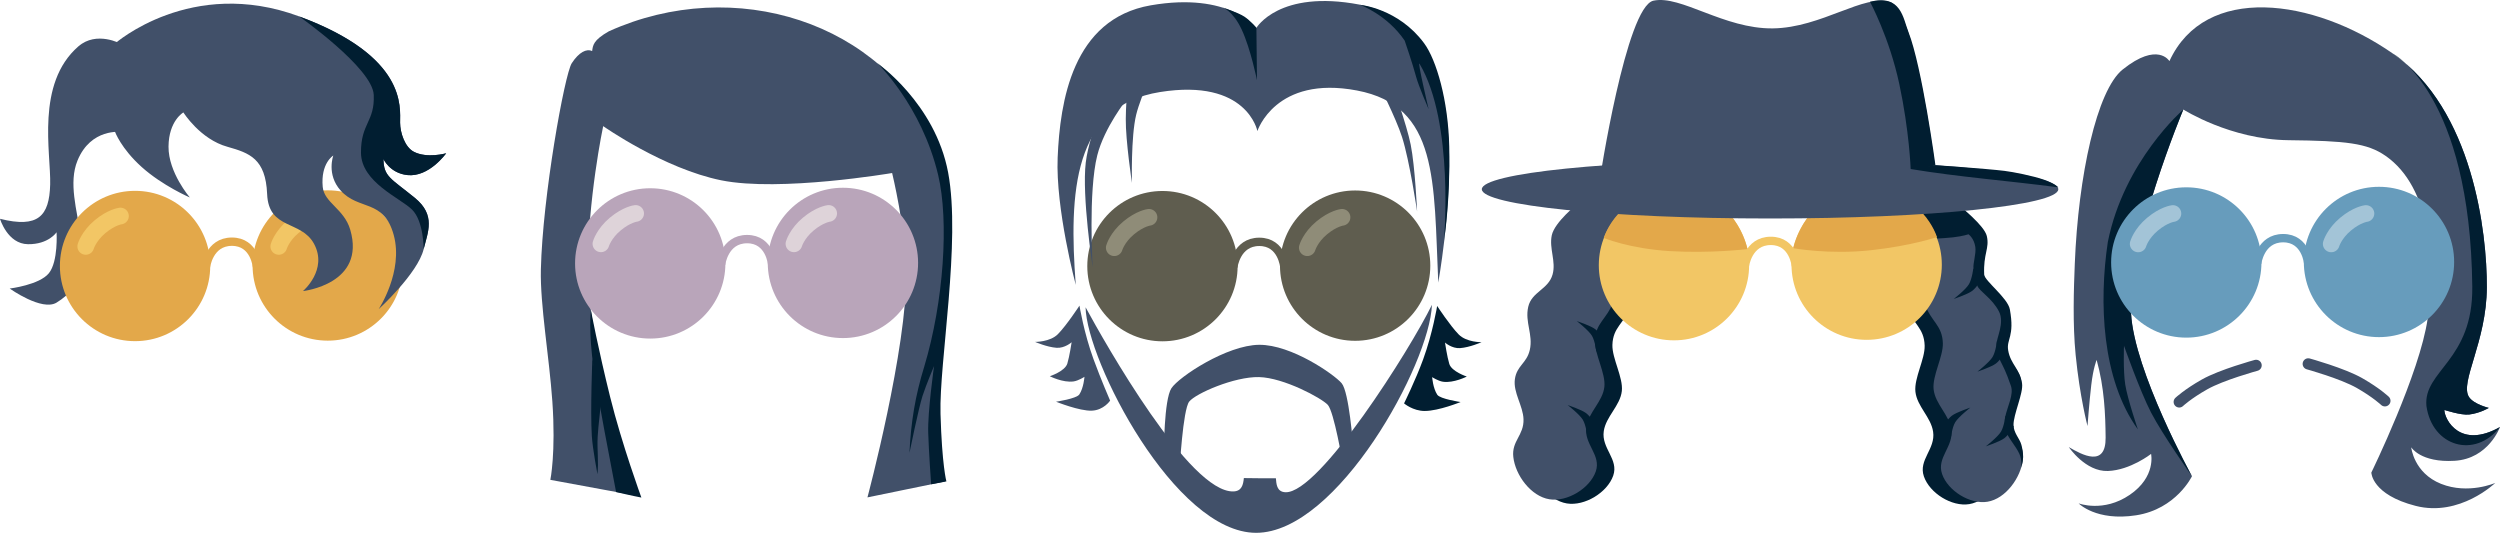 <svg width="1496.743" height="319" viewBox="0 0 396.013 84.402" xmlns="http://www.w3.org/2000/svg"><g style="display:inline"><g style="display:inline"><path style="fill:#415069;fill-opacity:1;stroke:none;stroke-width:.265px;stroke-linecap:butt;stroke-linejoin:miter;stroke-opacity:1" d="M-94.232 100.613s-4.82-.672-6.944 4.543c-2.856 7.016 5.351 17.198-3.308 22.484-2.32 1.416-7.427-2.228-7.427-2.228s4.712-.572 6.212-2.431c1.499-1.86 1.215-6.482 1.215-6.482s-1.264 1.929-4.524 1.89c-3.26-.037-4.437-4.024-4.437-4.024 6.059 1.524 7.813-.432 7.948-5.428.136-4.995-2.317-15.969 4.456-21.875 2.901-2.53 6.76-.405 6.76-.405" transform="translate(113.445 -79.706)"/><g transform="translate(31.693 -79.826)"><circle style="fill:#e3a84a;fill-opacity:1;stroke-width:.236;stroke-linecap:round" cx="51.896" cy="66.527" r="11.906" transform="translate(-62.195 55.434)"/><circle style="fill:#e3a84a;fill-opacity:1;stroke-width:.236;stroke-linecap:round" cx="82.419" cy="66.447" r="11.906" transform="translate(-62.195 55.434)"/><path style="fill:none;stroke:#e3a84a;stroke-width:1.323;stroke-linecap:butt;stroke-linejoin:miter;stroke-miterlimit:4;stroke-dasharray:none;stroke-opacity:1" d="M63.12 66.703s.463-4.019 4.108-4.026c3.644-.007 3.976 4.014 3.976 4.014" transform="translate(-62.195 55.434)"/><path style="fill:none;stroke:#f2c665;stroke-width:2.646;stroke-linecap:round;stroke-linejoin:miter;stroke-miterlimit:4;stroke-dasharray:none;stroke-opacity:1" d="M-18.111 118.856s.462-1.619 2.277-3.132c1.816-1.513 3.222-1.678 3.222-1.678M12.466 118.856s.463-1.619 2.278-3.132c1.816-1.513 3.222-1.678 3.222-1.678"/></g><path style="fill:#415069;fill-opacity:1;stroke:none;stroke-width:.265px;stroke-linecap:butt;stroke-linejoin:miter;stroke-opacity:1" d="M-95.236 86.609s12.07-10.647 29.17-4.31c17.099 6.339 15.988 14.378 16 16.848.01 1.61.765 3.847 2.14 4.58 2.11 1.124 5.16.255 5.16.255s-2.715 3.838-6.162 3.456c-2.772-.307-3.773-2.53-3.773-2.53.028 2.786 1.149 3.032 4.96 6.134 3.391 2.76 2.049 5.457 1.405 8.13-.926 3.853-7.13 9.51-7.13 9.51s3.96-5.96 2.392-11.736c-1.568-5.775-5.546-3.84-8.427-7.076-2.258-2.535-1.147-5.527-1.147-5.527s-2.02 1.206-1.677 4.968c.23 2.519 3.39 3.464 4.36 6.783 2.526 8.632-7.494 9.723-7.494 9.723s3.99-3.373 1.755-7.495c-2.053-3.786-7.204-2.152-7.427-7.9-.238-5.58-2.789-6.474-6.266-7.458-4.34-1.189-6.998-5.448-6.998-5.448s-2.32 1.307-2.355 5.41c-.036 4.103 3.377 8.064 3.377 8.064s-4.318-1.856-7.618-4.819c-3.3-2.963-4.243-5.606-4.243-5.606z" transform="translate(113.445 -79.706)"/><path style="display:inline;fill:#011e31;fill-opacity:1;stroke:none;stroke-width:.265px;stroke-linecap:butt;stroke-linejoin:miter;stroke-opacity:1" d="M-66.067 82.3c17.1 6.338 15.989 14.377 16.002 16.847.008 1.61.764 3.847 2.138 4.58 2.11 1.124 5.161.255 5.161.255s-2.715 3.838-6.162 3.456c-2.772-.307-3.773-2.53-3.773-2.53.028 2.786 1.149 3.032 4.96 6.134 3.391 2.76 2.049 5.457 1.405 8.13 0 0 .03-4.432-1.852-6.275-1.883-1.843-8.046-4.326-8.076-9.002-.03-4.676 2.203-4.89 2.022-9.152-.18-4.261-11.825-12.443-11.825-12.443z" transform="translate(113.445 -79.706)"/></g><path style="fill:#415069;fill-opacity:1;stroke:none;stroke-width:.265px;stroke-linecap:butt;stroke-linejoin:miter;stroke-opacity:1" d="M215.818 159.44s2.77 2.876 9.115 1.89c6.345-.985 8.84-6.185 8.84-6.185s-9.161-16.643-9.65-25.817c-.591-11.092 8.282-32.275 8.282-32.275s7.484 4.762 16.642 4.86c9.158.1 12.47.462 15.368 2.464 7.3 5.044 7.927 17.072 6.7 25.76-1.227 8.69-8.929 24.426-8.929 24.426s.058 3.5 7.038 5.282c6.98 1.783 12.596-3.642 12.596-3.642s-4.264 1.874-8.592.146c-4.33-1.727-4.726-5.79-4.726-5.79s1.476 2.462 6.873 2.14c5.396-.321 7.194-5.356 7.194-5.356-6.308 3.574-8.791-1.166-8.814-2.701 0 0 2.657.879 3.934.724 1.75-.212 3.107-1.046 3.107-1.046s-2.377-.57-3.134-1.72c-1.528-2.321 2.791-8.732 2.822-17.39.031-8.658-2.203-28.18-14.873-37.008-12.67-8.828-29.77-11.095-35.409 1.186 0 0-1.833-3.129-7.4 1.324-4.1 3.28-7.035 16.794-7.591 30.784-.158 3.963-.351 9.497.136 14.432.657 6.643 1.879 11.266 1.879 11.266s.276-3.773.595-6.5c.318-2.728.85-3.974.85-3.974 1.226 4.366 1.39 8.63 1.424 12.31.043 4.775-3.718 2.74-5.83 1.498 0 0 2.636 3.916 6.194 3.786 3.557-.13 6.837-2.706 6.837-2.706s.818 3.622-3.376 6.482c-4.193 2.86-8.102 1.35-8.102 1.35z" transform="translate(113.445 -79.706)"/><path style="display:inline;fill:#011e31;fill-opacity:1;stroke:none;stroke-width:.265px;stroke-linecap:butt;stroke-linejoin:miter;stroke-opacity:1" d="M233.773 155.145s-9.161-16.643-9.65-25.817c-.591-11.092 8.282-32.275 8.282-32.275s-9.41 8.141-11.964 21.005c-1.413 9.483-.977 21.702 4.763 29.665 0 0-1.66-4.89-2.004-7.118-.343-2.227-.194-6.127-.194-6.127s2.535 7.19 4.282 10.564c1.84 3.553 6.485 10.103 6.485 10.103zM278.178 125.142c.124 11.74-7.78 13.256-7.265 18.87.915 6.475 7.713 8.405 11.656 3.33-6.308 3.575-8.791-1.165-8.814-2.7 0 0 2.657.879 3.934.724 1.75-.212 3.107-1.046 3.107-1.046s-2.377-.57-3.134-1.72c-1.528-2.321 2.791-8.732 2.822-17.39.031-8.658-2.203-28.18-14.873-37.008 0 0 12.246 6.374 12.567 36.94z" transform="translate(113.445 -79.706)"/><g transform="translate(294.424 -24.95)"><circle style="fill:#679cbc;fill-opacity:1;stroke-width:.236;stroke-linecap:round" cx="51.896" cy="66.527" r="11.906"/><circle style="fill:#679cbc;fill-opacity:1;stroke-width:.236;stroke-linecap:round" cx="82.419" cy="66.447" r="11.906"/><path style="fill:none;stroke:#679cbc;stroke-width:1.323;stroke-linecap:butt;stroke-linejoin:miter;stroke-miterlimit:4;stroke-dasharray:none;stroke-opacity:1" d="M63.12 66.703s.463-4.019 4.108-4.026c3.644-.007 3.976 4.014 3.976 4.014"/></g><path style="fill:none;stroke:#a3c4d7;stroke-width:2.646;stroke-linecap:round;stroke-linejoin:miter;stroke-miterlimit:4;stroke-dasharray:none;stroke-opacity:1" d="M225.256 118.34s.462-1.62 2.278-3.132c1.816-1.513 3.222-1.678 3.222-1.678M255.834 118.34s.462-1.62 2.278-3.132c1.815-1.513 3.221-1.679 3.221-1.679" transform="translate(113.445 -79.706)"/><path style="fill:none;stroke:#415069;stroke-width:1.774;stroke-linecap:round;stroke-linejoin:miter;stroke-miterlimit:4;stroke-dasharray:none;stroke-opacity:1" d="M243.936 137.58s-5.465 1.491-8.166 3.019c-2.701 1.527-4.016 2.775-4.016 2.775" transform="translate(113.445 -79.706)"/><path style="fill:none;stroke:#415069;stroke-width:1.779;stroke-linecap:round;stroke-linejoin:miter;stroke-miterlimit:4;stroke-dasharray:none;stroke-opacity:1" d="M252.193 137.349s5.447 1.505 8.139 3.047c2.692 1.542 4.002 2.8 4.002 2.8" transform="translate(113.445 -79.706)"/><g transform="translate(113.445 -79.706)"><path style="display:inline;fill:#011e31;fill-opacity:1;stroke:none;stroke-width:.265px;stroke-linecap:butt;stroke-linejoin:miter;stroke-opacity:1" d="M194.112 112.743s3.588 2.904 4.024 4.999c.437 2.104-.696 4.146-.122 6.218.66 2.382 3.24 2.708 3.78 5.12.541 2.423-.79 4.406-.245 6.828.48 2.131 2.021 2.468 2.317 4.633.288 2.113-1.275 4.208-1.341 6.34-.08 2.561 1.864 3.426 1.585 5.974-.318 2.896-2.733 6.232-5.609 6.706-2.771.456-6.277-1.734-7.193-4.39-.906-2.626 1.867-4.323 1.463-7.071-.341-2.324-2.546-4.005-2.804-6.34-.236-2.133 1.527-5.17 1.463-7.315-.085-2.853-1.861-3.402-2.804-6.096-1.831-5.229-3.048-16.338-3.048-16.338z"/><path style="display:inline;fill:#011e31;fill-opacity:1;stroke:none;stroke-width:.267px;stroke-linecap:butt;stroke-linejoin:miter;stroke-opacity:1" d="M139.235 112.636s-3.66 2.904-4.104 4.999c-.446 2.104.71 4.146.124 6.218-.673 2.382-3.304 2.708-3.855 5.12-.553 2.423.806 4.406.249 6.828-.49 2.131-2.061 2.468-2.363 4.633-.294 2.113 1.3 4.208 1.368 6.34.082 2.561-1.902 3.426-1.616 5.974.324 2.896 2.787 6.232 5.72 6.706 2.827.456 6.403-1.734 7.337-4.39.924-2.626-1.904-4.323-1.492-7.071.348-2.324 2.596-4.005 2.86-6.34.24-2.133-1.557-5.17-1.493-7.315.087-2.853 1.899-3.402 2.86-6.096 1.868-5.229 3.11-16.338 3.11-16.338z"/><g style="display:inline;stroke:none"><path style="fill:#415069;fill-opacity:1;stroke:none;stroke-width:.265px;stroke-linecap:butt;stroke-linejoin:miter;stroke-opacity:1" d="M97.171 57.181s3.588 2.905 4.024 4.999c.437 2.104-.696 4.147-.122 6.218.66 2.382 3.24 2.708 3.78 5.12.541 2.424-.79 4.406-.245 6.828.48 2.131 2.021 2.468 2.317 4.633.288 2.113-1.275 4.208-1.341 6.34-.08 2.562 1.864 3.426 1.585 5.974-.318 2.897-2.733 6.232-5.609 6.706-2.771.456-6.277-1.734-7.193-4.39-.906-2.625 1.867-4.322 1.463-7.07-.341-2.325-2.545-4.006-2.804-6.34-.236-2.134 1.527-5.171 1.463-7.316-.085-2.853-1.861-3.402-2.804-6.096-1.83-5.229-3.048-16.337-3.048-16.337z" transform="translate(99.824 55.185)"/><path style="display:inline;fill:#415069;fill-opacity:1;stroke:none;stroke-width:.267px;stroke-linecap:butt;stroke-linejoin:miter;stroke-opacity:1" d="M36.645 56.791s-3.66 2.905-4.104 5c-.446 2.104.71 4.146.124 6.217-.673 2.382-3.304 2.709-3.855 5.12-.553 2.424.806 4.406.249 6.829-.49 2.13-2.062 2.468-2.363 4.633-.294 2.113 1.3 4.208 1.368 6.34.082 2.561-1.902 3.426-1.617 5.974.325 2.896 2.788 6.232 5.72 6.705 2.828.457 6.404-1.734 7.338-4.389.923-2.626-1.904-4.323-1.493-7.071.349-2.325 2.597-4.005 2.86-6.34.242-2.133-1.557-5.17-1.492-7.316.087-2.853 1.898-3.402 2.86-6.096 1.868-5.228 3.11-16.337 3.11-16.337z" transform="translate(99.824 55.185)"/></g><path style="fill:#011e31;fill-opacity:1;stroke:none;stroke-width:.265px;stroke-linecap:butt;stroke-linejoin:miter;stroke-opacity:1" d="M206.76 150.187c-.277-1.049-1.215-1.833-1.253-3.132-.048-1.648 1.587-5.084 1.352-6.619-.353-2.319-1.815-3.02-2.195-5.21-.317-1.826 1.061-2.146.262-6.518-.329-1.803-4.018-4.53-4.065-5.506-.158-3.35.873-4.14.415-6.109-.391-1.684-4.281-4.727-4.281-4.727l-11.418-.355 4.217 5.67c1.749-.1 4.462-.189 6.112-.376 1.65-.188 2.46-.492 2.46-.492s.881.594 1.09 2.015c.158 1.062-.399 2.642-.292 3.414.107.771.268 1.81.605 2.72.336.908 2.35 1.976 3.432 4.088.93 1.815-.396 4.13-.389 5.202.008 1.211.257 1.896.618 2.64.36.743.876 1.613 1.668 3.952.471 1.39-.555 3.188-.927 4.982-.107.518.036 1.737.112 2.055.26 1.081 1.56 2.43 2.144 3.702.482 1.05.287 2.22.287 2.22s.277-.812.31-1.62c.03-.76-.171-1.633-.264-1.996z"/><g transform="translate(99.824 55.185)"><circle style="fill:#f2c665;fill-opacity:1;stroke-width:.236;stroke-linecap:round" cx="51.896" cy="66.527" r="11.906"/><circle style="fill:#f2c665;fill-opacity:1;stroke-width:.236;stroke-linecap:round" cx="82.419" cy="66.447" r="11.906"/><path style="fill:none;stroke:#f2c665;stroke-width:1.323;stroke-linecap:butt;stroke-linejoin:miter;stroke-miterlimit:4;stroke-dasharray:none;stroke-opacity:1" d="M63.12 66.703s.463-4.019 4.108-4.026c3.644-.007 3.976 4.014 3.976 4.014"/><path style="fill:#e3a84a;fill-opacity:1;stroke:none;stroke-width:.265px;stroke-linecap:butt;stroke-linejoin:miter;stroke-opacity:1" d="M40.776 62.208s4.02 1.7 10.464 2.09c6.445.39 12.309-.323 12.309-.323s-2.037-9.446-11.268-9.406c-9.23.04-11.505 7.64-11.505 7.64zM93.554 62.07s-3.876 1.364-10.464 2.089c-6.588.724-12.309-.323-12.309-.323s2.037-9.446 11.268-9.405c9.23.04 11.505 7.638 11.505 7.638z"/></g><ellipse style="display:inline;fill:#415069;fill-opacity:1;stroke:none;stroke-width:1.133;stroke-linecap:round;stroke-miterlimit:4;stroke-dasharray:none" cx="166.941" cy="109.684" rx="45.659" ry="4.633"/><path style="display:inline;fill:#415069;fill-opacity:1;stroke:none;stroke-width:.265px;stroke-linecap:butt;stroke-linejoin:miter;stroke-opacity:1" d="M139.936 108.343s4.204-27.6 8.534-28.53c4.33-.93 11.154 4.475 18.898 4.39 7.744-.086 14.551-5.586 18.654-4.146 4.103 1.44 7.315 28.042 7.315 28.042z"/><path style="fill:#011e31;fill-opacity:1;stroke:none;stroke-width:.265px;stroke-linecap:butt;stroke-linejoin:miter;stroke-opacity:1" d="M193.135 105.865s-.698.23-1.858.446c-1.161.216-2.062.17-2.062.17s-.215-6.043-1.797-13.447c-1.58-7.404-4.653-13.052-4.653-13.052 4.973-1.224 5.24 2.636 6.097 4.793 2.169 5.514 4.273 21.09 4.273 21.09zM202.89 133.716s-.193 1.678-.7 2.534c-.508.857-2.403 2.327-2.403 2.327s2.197-.727 2.932-1.286c.735-.56 1.475-1.816 1.475-1.816zM204.223 145.546s-.192 1.678-.7 2.534c-.508.857-2.402 2.327-2.402 2.327s2.197-.727 2.931-1.286c.735-.56 1.476-1.816 1.476-1.816zM199.14 122.2s-.192 1.679-.7 2.535c-.507.856-2.401 2.326-2.401 2.326s2.196-.726 2.931-1.286c.735-.56 1.475-1.815 1.475-1.815zM195.571 149.13s.192-1.678.7-2.534c.508-.856 2.402-2.326 2.402-2.326s-2.197.726-2.931 1.286c-.735.56-1.476 1.815-1.476 1.815zM137.982 148.731s-.192-1.678-.7-2.534c-.508-.856-2.402-2.326-2.402-2.326s2.197.726 2.932 1.286c.734.56 1.475 1.815 1.475 1.815zM139.426 135.428s-.191-1.679-.7-2.535c-.507-.856-2.401-2.326-2.401-2.326s2.197.726 2.931 1.286c.735.56 1.475 1.816 1.475 1.816z"/><path style="fill:#011e31;fill-opacity:1;stroke:none;stroke-width:.265px;stroke-linecap:butt;stroke-linejoin:miter;stroke-opacity:1" d="M193.135 105.865s8.179.568 10.927.905c1.405.173 4.485.782 6.235 1.39 1.714.595 2.313 1.224 2.313 1.224-7.73-1.03-15.701-1.624-23.395-2.903z"/></g><g style="display:inline"><g style="display:inline"><path style="fill:#415069;fill-opacity:1;stroke:none;stroke-width:.265px;stroke-linecap:butt;stroke-linejoin:miter;stroke-opacity:1" d="M44.44 44.78s9.58 6.736 18.709 8.584c9.275 1.88 27.063-1.157 27.063-1.157s2.156 8.897 2.241 15.662c.153 12.113-6.151 35.721-6.151 35.721l12.31-2.532c-.966-5.198-1.31-8.478-.992-14.333.763-14.07 3.891-29.175-.392-39.4-8.34-19.073-32.028-26.54-51.89-17.565-2.496 1.418-2.516 2.224-2.647 3.134-.876-.434-2.098.177-3.23 1.925-1.13 1.747-4.622 21.086-4.89 32.684-.13 5.603 1.325 13.835 1.817 20.863.575 8.199-.316 12.444-.316 12.444l13.677 2.522s-7.683-23.382-7.742-35.448C41.95 56.536 44.44 44.78 44.44 44.78z" transform="translate(51.106 -24.8)"/></g><g transform="translate(113.3 -80.235)"><circle style="fill:#b9a5ba;fill-opacity:1;stroke-width:.236;stroke-linecap:round" cx="51.896" cy="66.527" r="11.906" transform="translate(-62.195 55.434)"/><circle style="fill:#b9a5ba;fill-opacity:1;stroke-width:.236;stroke-linecap:round" cx="82.419" cy="66.447" r="11.906" transform="translate(-62.195 55.434)"/><path style="fill:none;stroke:#b9a5ba;stroke-width:1.323;stroke-linecap:butt;stroke-linejoin:miter;stroke-miterlimit:4;stroke-dasharray:none;stroke-opacity:1" d="M63.12 66.703s.463-4.019 4.108-4.026c3.644-.007 3.976 4.014 3.976 4.014" transform="translate(-62.195 55.434)"/><path style="fill:none;stroke:#ded3d9;stroke-width:2.646;stroke-linecap:round;stroke-linejoin:miter;stroke-miterlimit:4;stroke-dasharray:none;stroke-opacity:1" d="M-18.111 118.856s.462-1.619 2.277-3.132c1.816-1.513 3.222-1.678 3.222-1.678M12.466 118.856s.463-1.619 2.278-3.132c1.816-1.513 3.222-1.678 3.222-1.678"/></g><path style="fill:#011e31;fill-opacity:1;stroke:none;stroke-width:.265px;stroke-linecap:butt;stroke-linejoin:miter;stroke-opacity:1" d="M36.615 156.492s-.704-2.547-.933-10.71c-.23-8.162 3.262-27.217 1.21-38.204C34.84 96.591 25.637 90.21 25.637 90.21s7.037 6.699 9.667 17.723c1.744 7.31.888 20.093-2.195 30.361-1.407 4.557-2.125 8.8-2.345 13.674 0 0 1.468-7.177 2.065-9.006.596-1.83 1.831-4.744 1.831-4.744s-1.027 7.248-.927 10.551c.09 2.968.464 8.183.464 8.183z" transform="translate(113.3 -80.235)"/><path style="fill:#011e31;fill-opacity:1;stroke:none;stroke-width:.265px;stroke-linecap:butt;stroke-linejoin:miter;stroke-opacity:1" d="M95.145 80.9s-3.076-8.39-4.954-15.958c-1.878-7.568-3.038-13.708-3.038-13.708s-.44 3.174.462 9.47c.293 2.047 1.227 7.228 1.685 9.647 1.865 9.859 1.844 9.68 1.844 9.68s2.755.64 4.001.87z" transform="translate(6.453 -2.085)"/><path style="fill:#011e31;fill-opacity:1;stroke:none;stroke-width:.265px;stroke-linecap:butt;stroke-linejoin:miter;stroke-opacity:1" d="M88.766 65.297c-.115 1.987-.431 3.953-.542 5.936-.117 2.075.18 4.001-.04 5.97 0 0-.762-4.02-.888-6.045-.254-4.087.085-12.285.085-12.285z" transform="translate(6.453 -2.085)"/></g><path style="display:inline;fill:#415069;fill-opacity:1;stroke:none;stroke-width:.442px;stroke-linecap:butt;stroke-linejoin:miter;stroke-opacity:1" d="M85.538 164.108c12.886-.014 27.51-26.79 27.844-36.12-3.385 6.948-17.807 29.875-23.195 29.692-1.444-.049-1.44-1.39-1.525-2.209-.96.01-4.148-.015-5.073-.036-.103 1.056-.33 2.078-1.654 2.117-6.977.207-20.327-23.493-23.418-29.17.164 8.45 14.134 35.74 27.02 35.726z" transform="translate(113.445 -79.706)"/><path style="display:inline;fill:#415069;fill-opacity:1;stroke:none;stroke-width:.348px;stroke-linecap:butt;stroke-linejoin:miter;stroke-opacity:1" d="m70.928 151.361 2.483 2.738s.513-9.506 1.523-10.781c1.01-1.275 7.148-3.969 11.057-3.879 3.909.09 9.888 3.319 10.888 4.392 1 1.074 2.37 9.241 2.37 9.241l1.636-2.795s-.623-8.481-1.806-9.868c-1.183-1.387-7.95-6.12-13.061-6.084-5.111.037-12.72 5.07-13.905 6.882-1.186 1.813-1.185 10.154-1.185 10.154z" transform="translate(113.445 -79.706)"/><g style="display:inline"><g transform="translate(132.243 -24.368)"><circle style="fill:#5f5d4f;fill-opacity:1;stroke-width:.236;stroke-linecap:round" cx="51.896" cy="66.527" r="11.906"/><circle style="fill:#5f5d4f;fill-opacity:1;stroke-width:.236;stroke-linecap:round" cx="82.419" cy="66.447" r="11.906"/><path style="fill:none;stroke:#5f5d4f;stroke-width:1.323;stroke-linecap:butt;stroke-linejoin:miter;stroke-miterlimit:4;stroke-dasharray:none;stroke-opacity:1" d="M63.12 66.703s.463-4.019 4.108-4.026c3.644-.007 3.976 4.014 3.976 4.014"/></g><g style="display:inline"><path style="fill:#415069;fill-opacity:1;stroke:none;stroke-width:.265px;stroke-linecap:butt;stroke-linejoin:miter;stroke-opacity:1" d="M66.935 45.129s-1.632-8.388-15.43-6.18c-13.8 2.207-14.435 15.947-13.344 30.546 0 0-3.207-12.052-2.865-20.178.37-8.804 2.315-21.949 14.753-24.107 12.438-2.158 16.728 3.577 16.728 3.577s3.581-6.113 16.338-3.689C95.87 27.523 97.1 41.021 97.293 48.768c.238 9.577-1.707 20.361-1.707 20.361-.728-16.1.062-27.967-12.87-30.425-12.931-2.457-15.781 6.425-15.781 6.425Z" transform="translate(132.243 -24.368)"/><path style="fill:#415069;fill-opacity:1;stroke:none;stroke-width:.265px;stroke-linecap:butt;stroke-linejoin:miter;stroke-opacity:1" d="m44.196 36.515 7.01-2.743s-2.712 5.65-3.474 8.778c-.852 3.502-.67 10.79-.67 10.79s-1.015-6.744-.976-10.119c.026-2.215.141-3.106.141-3.106s-3.528 4.424-4.652 8.836c-1.465 5.755-.731 17.8-.731 17.8s-1.732-11.298-1.098-16.641c.595-5.012 4.45-13.595 4.45-13.595zM86.008 37.426l2.286.35s2.277 6.258 2.926 9.51c.693 3.475 1.014 10.58 1.014 10.58s-1.17-7.976-2.39-11.799c-.957-3.002-3.836-8.641-3.836-8.641z" transform="translate(132.243 -24.368)"/><path style="fill:#011e31;fill-opacity:1;stroke:none;stroke-width:.265px;stroke-linecap:butt;stroke-linejoin:miter;stroke-opacity:1" d="M95.41 72.833s2.042 3.122 3.41 4.513c1.25 1.268 3.622 1.229 3.622 1.229s-1.867.826-3.404.937c-1.298.093-2.388-.883-2.388-.883s.342 2.285.682 3.384c.379 1.225 2.773 2.003 2.773 2.003s-2.071 1.06-3.76.824c-.765-.107-1.727-.732-1.727-.732s.124 1.758.815 2.794c.45.672 3.689 1.15 3.689 1.15s-3.451 1.41-5.671 1.417c-1.878.007-3.285-1.202-3.285-1.202s1.83-3.695 3.024-6.968c1.513-4.146 2.22-8.466 2.22-8.466z" transform="translate(132.243 -24.368)"/><path style="display:inline;fill:#415069;fill-opacity:1;stroke:none;stroke-width:.265px;stroke-linecap:butt;stroke-linejoin:miter;stroke-opacity:1" d="M38.75 72.783s-2.043 3.122-3.412 4.512c-1.249 1.268-3.622 1.23-3.622 1.23s1.868.826 3.405.936c1.297.094 2.388-.882 2.388-.882s-.342 2.284-.682 3.383c-.379 1.225-2.773 2.003-2.773 2.003s2.071 1.06 3.76.824c.765-.107 1.727-.732 1.727-.732s-.124 1.759-.815 2.794c-.45.672-3.69 1.15-3.69 1.15s3.72 1.498 5.672 1.418c1.893-.078 2.897-1.59 2.897-1.59s-1.442-3.307-2.636-6.58c-1.513-4.146-2.22-8.466-2.22-8.466z" transform="translate(132.243 -24.368)"/><path style="fill:#011e31;fill-opacity:1;stroke:none;stroke-width:.265px;stroke-linecap:butt;stroke-linejoin:miter;stroke-opacity:1" d="M83.2 25.136s6.051.54 10.147 6.085c1.949 2.638 3.818 9.049 3.977 16.37.19 8.689-.833 14.914-.833 14.914s1.658-18.711-3.856-28.012c-.446-.752 1.429 7.177 1.429 7.177s-1.6-3.673-2.003-5.192c-.522-1.97-1.79-5.667-1.79-5.667-2.793-4.124-7.072-5.675-7.072-5.675z" transform="translate(132.243 -24.368)"/></g><path style="fill:none;stroke:#8f8c78;stroke-width:2.646;stroke-linecap:round;stroke-linejoin:miter;stroke-miterlimit:4;stroke-dasharray:none;stroke-opacity:1" d="M63.846 118.943s.463-1.62 2.278-3.133c1.816-1.513 3.222-1.678 3.222-1.678" transform="translate(112.66 -79.706)"/><path style="fill:none;stroke:#8f8c78;stroke-width:2.646;stroke-linecap:round;stroke-linejoin:miter;stroke-miterlimit:4;stroke-dasharray:none;stroke-opacity:1" d="M94.424 118.943s.462-1.62 2.278-3.133 3.222-1.678 3.222-1.678" transform="translate(112.66 -79.706)"/><path style="fill:#011e31;fill-opacity:1;stroke:none;stroke-width:.265px;stroke-linecap:butt;stroke-linejoin:miter;stroke-opacity:1" d="M187.846 2.738s2.475.804 3.458 1.453c.982.649 1.904 1.785 1.904 1.785l.093 8.286s-.994-4.951-2.413-8c-1.419-3.049-3.042-3.524-3.042-3.524z" transform="translate(5.812 -1.556)"/></g></g></svg>